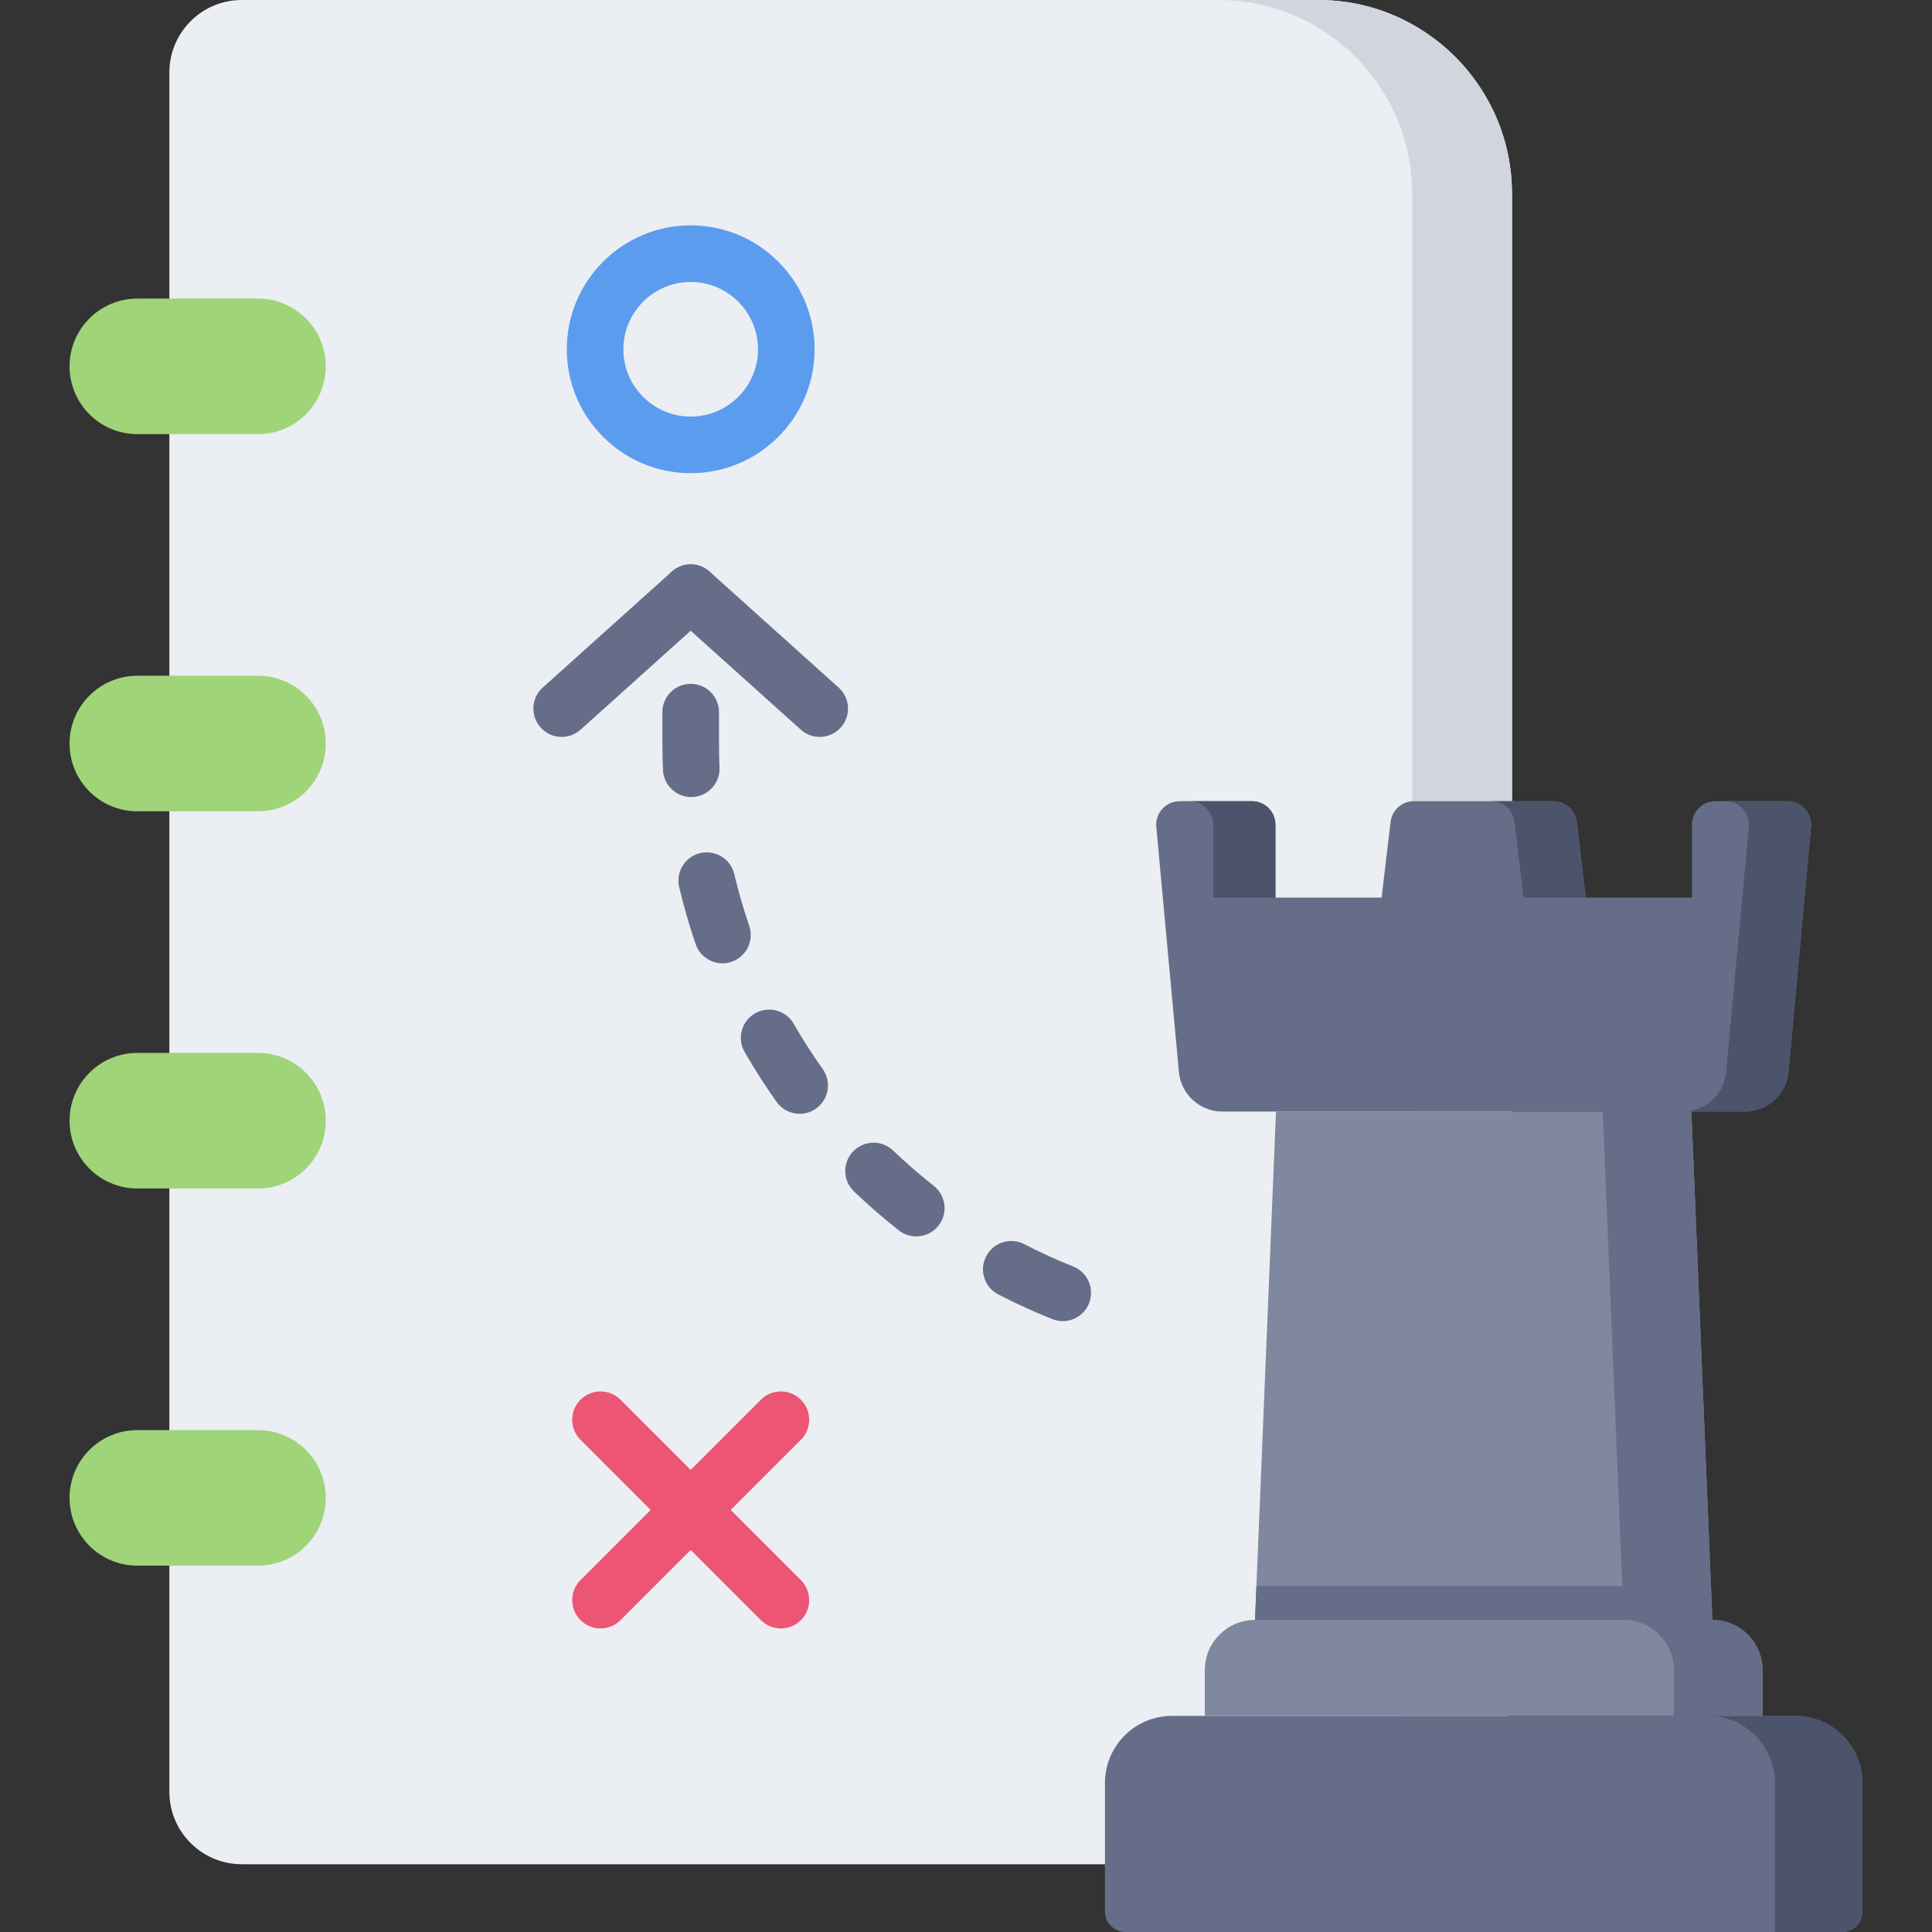 <?xml version="1.0" encoding="UTF-8"?> <!-- Generator: Adobe Illustrator 19.0.0, SVG Export Plug-In . SVG Version: 6.00 Build 0) --> <svg xmlns="http://www.w3.org/2000/svg" xmlns:xlink="http://www.w3.org/1999/xlink" id="Capa_1" x="0px" y="0px" viewBox="0 0 512 512" style="enable-background:new 0 0 512 512;" xml:space="preserve"><rect x="0" y="0" width="512" height="512" fill="#333333" stroke="none"/> <path style="fill:#EBEEF2;" d="M349.368,0H64.073C53.49,0,44.881,8.609,44.881,19.192V474.85c0,10.583,8.609,19.192,19.192,19.192 h285.295c28.3,0,51.325-23.024,51.325-51.325V51.325C400.693,23.024,377.668,0,349.368,0z"></path> <path style="fill:#D1D6DE;" d="M349.368,0h-26.446c28.3,0,51.325,23.024,51.325,51.325v391.392 c0,28.301-23.024,51.325-51.325,51.325h26.446c28.3,0,51.325-23.024,51.325-51.325V51.325C400.693,23.024,377.668,0,349.368,0z"></path> <path style="fill:#656D88;" d="M292.821,472.527v34.036c0,3.003,2.434,5.437,5.437,5.437h189.87c3.003,0,5.437-2.434,5.437-5.437 v-34.036c0-9.833-7.971-17.804-17.804-17.804H310.625C300.792,454.723,292.821,462.694,292.821,472.527z"></path> <path style="fill:#4B546B;" d="M475.76,454.723h-23.19c9.833,0,17.804,7.971,17.804,17.804V512h17.753 c3.003,0,5.437-2.434,5.437-5.437v-34.036C493.565,462.694,485.594,454.723,475.76,454.723z"></path> <path style="fill:#656D88;" d="M448.381,218.539v19.344h-28.135l-2.383-20.076c-0.371-3.125-3.021-5.479-6.168-5.479H374.69 c-3.147,0-5.797,2.354-6.168,5.479l-2.383,20.076h-28.135v-19.344c0-3.43-2.781-6.211-6.211-6.211H312.62 c-3.655,0-6.52,3.141-6.185,6.78l5.983,64.957c0.548,5.951,5.54,10.504,11.516,10.504H462.45c5.976,0,10.968-4.553,11.516-10.504 l5.983-64.957c0.335-3.64-2.53-6.78-6.185-6.78h-19.173C451.161,212.328,448.381,215.109,448.381,218.539z"></path> <g> <path style="fill:#4B546B;" d="M321.505,218.539v19.344h16.5v-19.344c0-3.43-2.781-6.211-6.211-6.211h-16.5 C318.724,212.328,321.505,215.109,321.505,218.539z"></path> <path style="fill:#4B546B;" d="M401.363,217.807l2.383,20.076h16.5l-2.383-20.076c-0.371-3.125-3.021-5.479-6.167-5.479h-16.5 C398.342,212.328,400.992,214.682,401.363,217.807z"></path> <path style="fill:#4B546B;" d="M473.765,212.328h-16.5c3.655,0,6.52,3.141,6.185,6.78l-5.983,64.957 c-0.548,5.951-5.54,10.504-11.516,10.504h16.5c5.976,0,10.968-4.553,11.516-10.504l5.983-64.957 C480.284,215.469,477.42,212.328,473.765,212.328z"></path> </g> <path style="fill:#8088A0;" d="M453.791,429.293l-5.556-134.724H338.15l-5.556,134.724c-7.347,0-13.302,5.956-13.302,13.302v12.127 h147.802v-12.127C467.094,435.248,461.138,429.293,453.791,429.293z"></path> <path style="fill:#656D88;" d="M453.791,429.293l-5.556-134.724h-23.49l5.556,134.724c7.347,0,13.302,5.956,13.302,13.302v12.127 h23.49v-12.127C467.094,435.248,461.138,429.293,453.791,429.293z"></path> <g> <path style="fill:#9FD479;" d="M68.365,79.127H36.396c-9.92,0-17.961,8.042-17.961,17.961l0,0c0,9.92,8.041,17.961,17.961,17.961 h31.969c9.92,0,17.961-8.042,17.961-17.961l0,0C86.326,87.169,78.285,79.127,68.365,79.127z"></path> <path style="fill:#9FD479;" d="M68.365,179.082H36.396c-9.92,0-17.961,8.042-17.961,17.961l0,0c0,9.919,8.041,17.961,17.961,17.961 h31.969c9.92,0,17.961-8.042,17.961-17.961l0,0C86.326,187.124,78.285,179.082,68.365,179.082z"></path> <path style="fill:#9FD479;" d="M68.365,279.037H36.396c-9.92,0-17.961,8.042-17.961,17.961l0,0c0,9.919,8.041,17.961,17.961,17.961 h31.969c9.92,0,17.961-8.042,17.961-17.961l0,0C86.326,287.079,78.285,279.037,68.365,279.037z"></path> <path style="fill:#9FD479;" d="M68.365,378.992H36.396c-9.92,0-17.961,8.042-17.961,17.961l0,0c0,9.919,8.041,17.961,17.961,17.961 h31.969c9.92,0,17.961-8.042,17.961-17.961l0,0C86.326,387.034,78.285,378.992,68.365,378.992z"></path> </g> <path style="fill:#5C9CEE;" d="M183.041,125.401c-18.108,0-32.84-14.732-32.84-32.84s14.732-32.84,32.84-32.84 s32.84,14.732,32.84,32.84S201.149,125.401,183.041,125.401z M183.041,74.722c-9.837,0-17.84,8.003-17.84,17.84 s8.003,17.84,17.84,17.84c9.837,0,17.84-8.003,17.84-17.84S192.878,74.722,183.041,74.722z"></path> <g> <path style="fill:#656D88;" d="M281.64,350.114c-0.927,0-1.869-0.173-2.782-0.538c-4.844-1.937-9.654-4.135-14.297-6.531 c-3.681-1.9-5.124-6.424-3.224-10.105c1.899-3.68,6.423-5.125,10.105-3.224c4.217,2.177,8.587,4.173,12.986,5.933 c3.846,1.538,5.717,5.903,4.179,9.749C287.434,348.33,284.617,350.114,281.64,350.114z M242.815,327.659 c-1.626,0-3.263-0.526-4.639-1.611c-4.095-3.229-8.084-6.695-11.856-10.302c-2.994-2.862-3.101-7.61-0.238-10.604 c2.862-2.996,7.609-3.101,10.604-0.238c3.429,3.278,7.055,6.429,10.778,9.365c3.252,2.565,3.81,7.281,1.245,10.533 C247.229,326.679,245.033,327.659,242.815,327.659z M211.924,295.167c-2.347,0-4.658-1.098-6.121-3.157 c-3.021-4.254-5.872-8.703-8.473-13.223c-2.065-3.59-0.83-8.175,2.761-10.241c3.592-2.065,8.175-0.829,10.241,2.761 c2.363,4.107,4.954,8.15,7.7,12.017c2.398,3.377,1.605,8.059-1.771,10.458C214.943,294.717,213.426,295.167,211.924,295.167z M191.457,255.287c-3.118,0-6.029-1.958-7.095-5.073c-1.691-4.938-3.16-10.017-4.368-15.095c-0.958-4.03,1.531-8.074,5.562-9.032 c4.029-0.958,8.073,1.531,9.031,5.561c1.097,4.611,2.431,9.223,3.966,13.707c1.342,3.919-0.748,8.183-4.667,9.525 C193.082,255.156,192.262,255.287,191.457,255.287z M183.178,211.219c-3.997,0-7.317-3.152-7.488-7.183 c-0.099-2.339-0.149-4.716-0.149-7.063v-8.252c0-4.142,3.358-7.5,7.5-7.5s7.5,3.358,7.5,7.5v8.252c0,2.137,0.046,4.299,0.136,6.428 c0.175,4.139-3.038,7.635-7.176,7.811C183.393,211.217,183.285,211.219,183.178,211.219z M183.041,166.222 c-4.142,0-7.5-3.358-7.5-7.5v-1.658c0-4.142,3.358-7.5,7.5-7.5s7.5,3.358,7.5,7.5v1.658 C190.541,162.864,187.183,166.222,183.041,166.222z"></path> <path style="fill:#656D88;" d="M148.853,195.288c-2.054,0-4.1-0.839-5.581-2.487c-2.769-3.081-2.515-7.823,0.565-10.592 l34.19-30.725c2.851-2.563,7.175-2.563,10.026,0l34.19,30.725c3.081,2.769,3.334,7.511,0.565,10.592s-7.511,3.333-10.592,0.565 l-29.177-26.22l-29.177,26.22C152.431,194.654,150.639,195.288,148.853,195.288z"></path> </g> <g> <path style="fill:#ED5575;" d="M206.942,431.551c-1.919,0-3.839-0.732-5.303-2.197l-47.802-47.802 c-2.929-2.929-2.929-7.678,0-10.606c2.929-2.929,7.678-2.929,10.606,0l47.802,47.802c2.929,2.929,2.929,7.678,0,10.606 C210.781,430.819,208.861,431.551,206.942,431.551z"></path> <path style="fill:#ED5575;" d="M159.14,431.551c-1.919,0-3.839-0.732-5.303-2.197c-2.929-2.929-2.929-7.678,0-10.606l47.802-47.802 c2.929-2.929,7.678-2.929,10.606,0c2.929,2.929,2.929,7.678,0,10.606l-47.802,47.802 C162.979,430.819,161.059,431.551,159.14,431.551z"></path> </g> <polygon style="fill:#656D88;" points="332.963,420.333 332.594,429.293 438.509,429.293 438.509,420.333 "></polygon> <g> </g> <g> </g> <g> </g> <g> </g> <g> </g> <g> </g> <g> </g> <g> </g> <g> </g> <g> </g> <g> </g> <g> </g> <g> </g> <g> </g> <g> </g> </svg> 